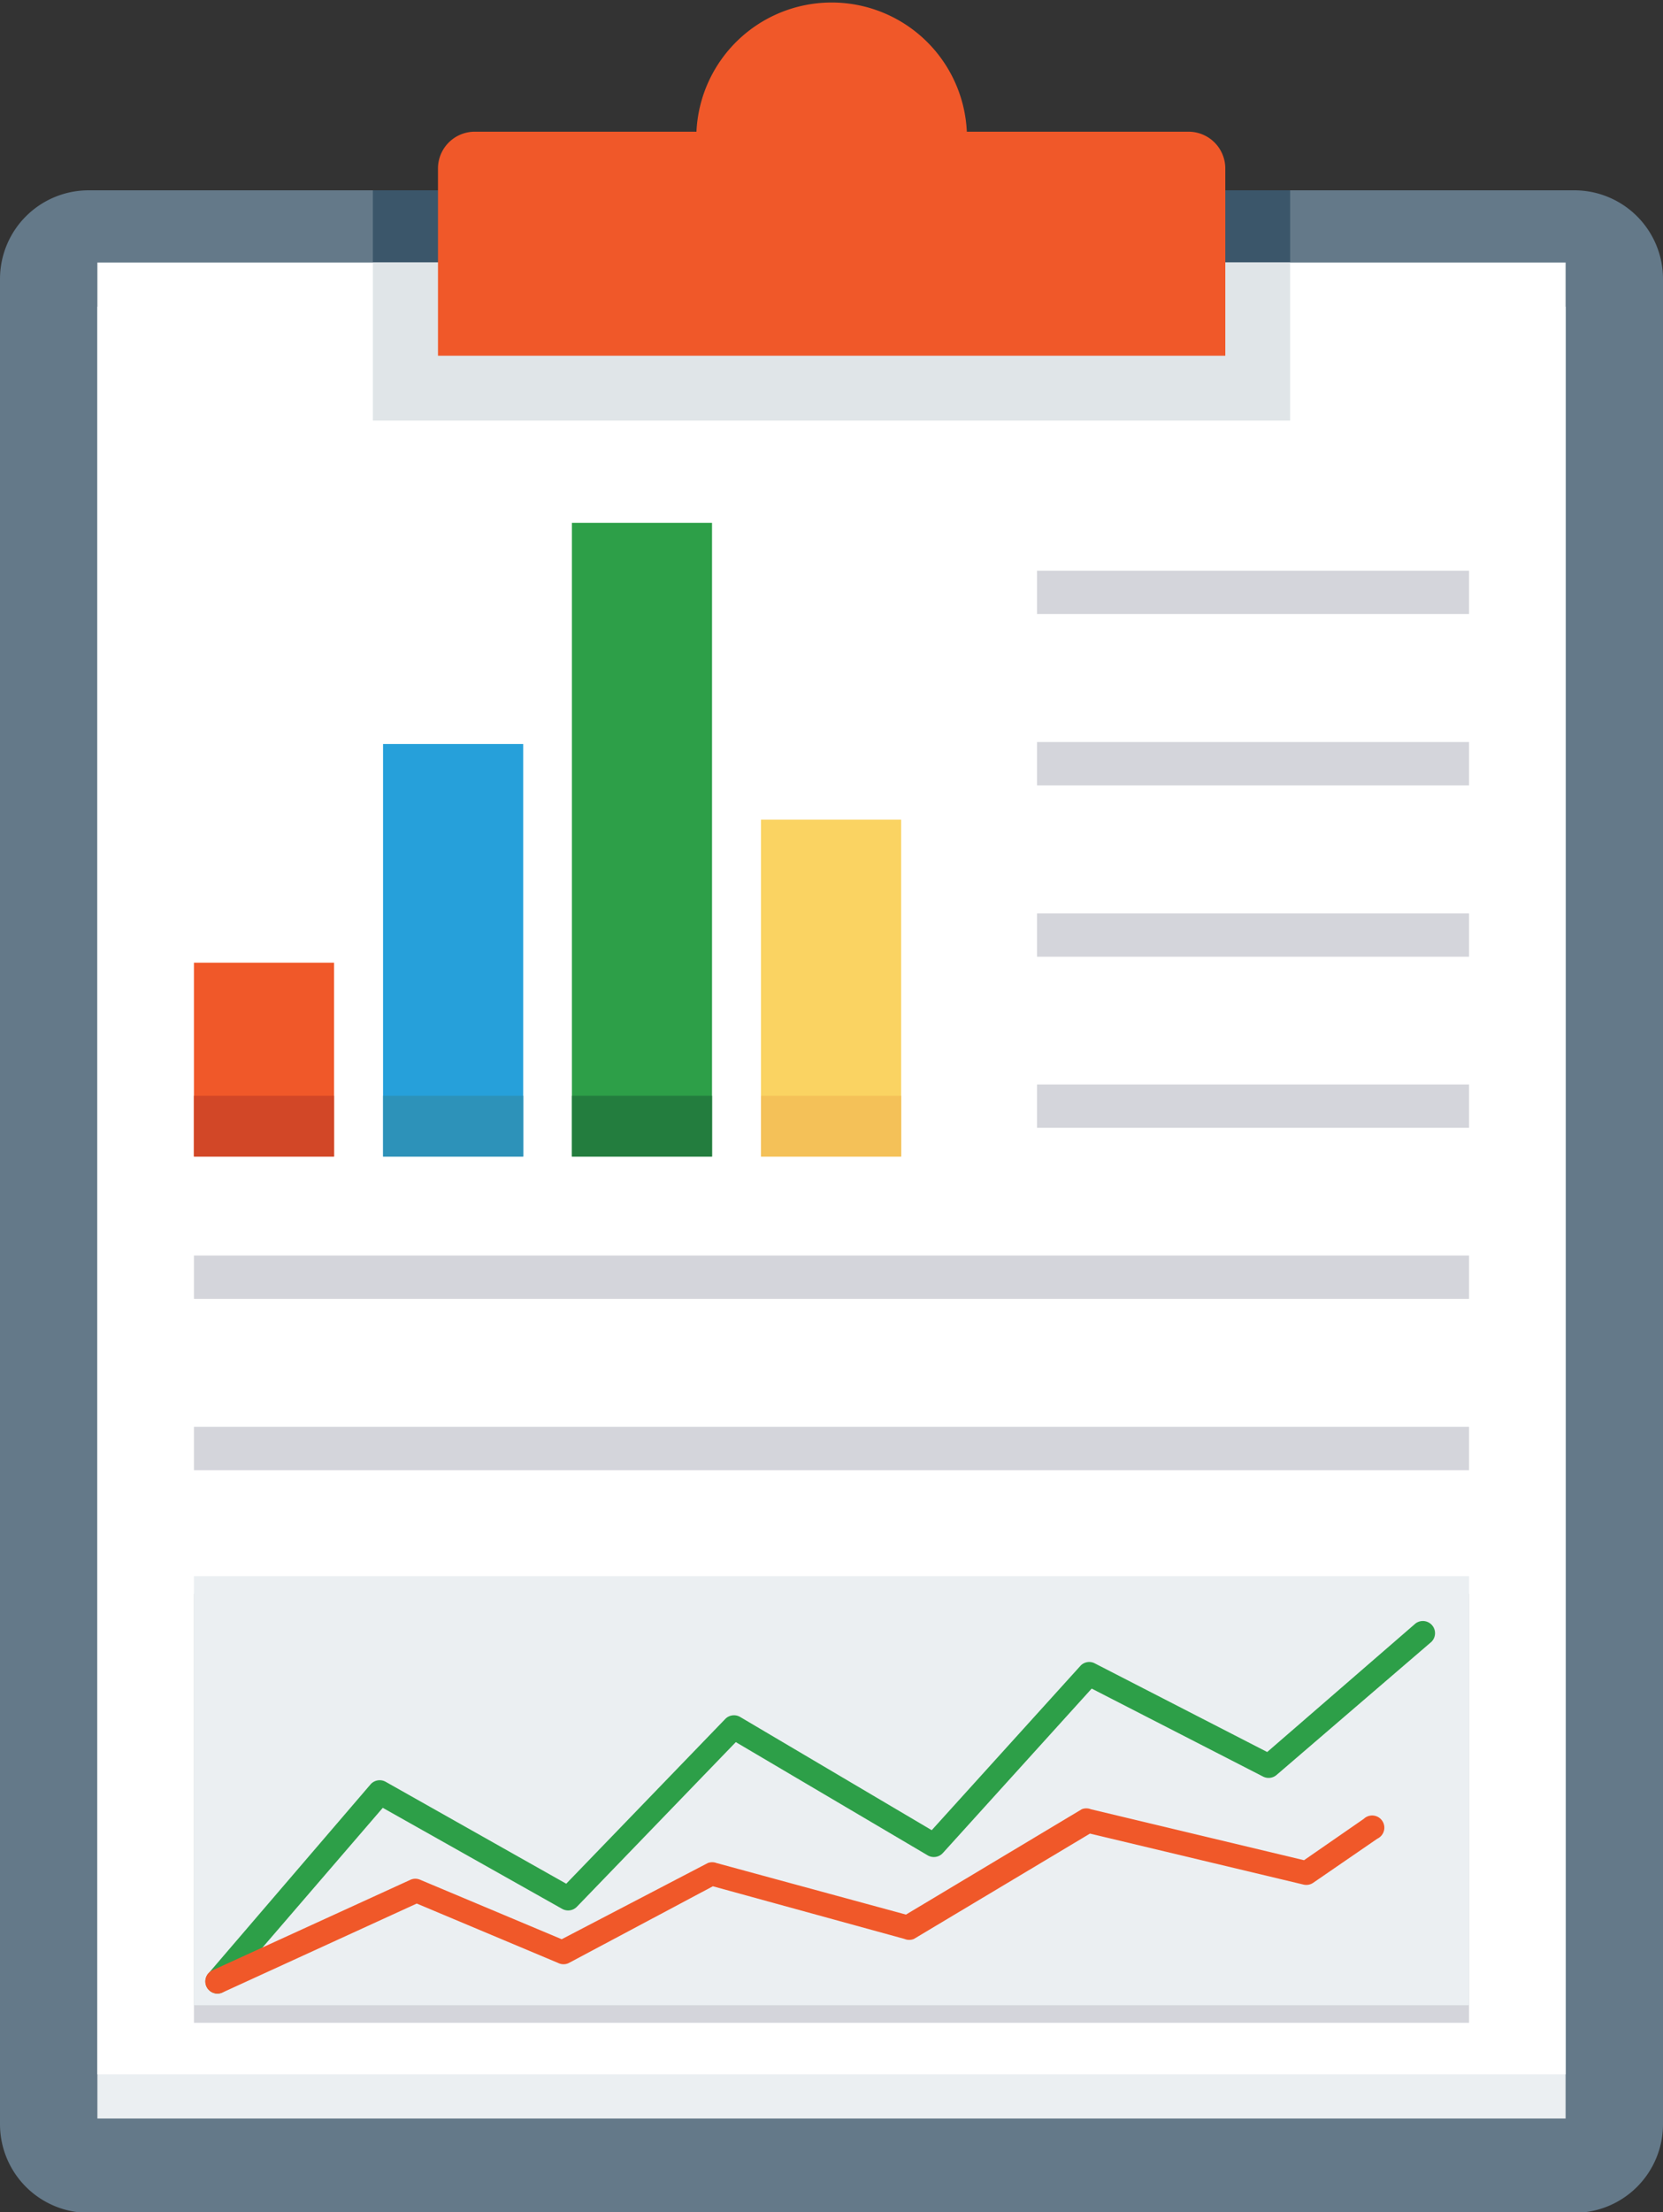 <svg xmlns="http://www.w3.org/2000/svg" viewBox="0 0 58.74 78.11"><rect x="0" y="0" width="58.74" height="78.11" fill="#333333" stroke="none"/><defs><style>.cls-1{fill:#647989;}.cls-2{fill:#ebeff2;}.cls-3{fill:#fff;}.cls-4{fill:#3b566a;}.cls-5{fill:#e0e5e8;}.cls-6{fill:#f05829;}.cls-7{fill:#26a0da;}.cls-8{fill:#2d9f48;}.cls-9{fill:#fad362;}.cls-10{fill:#d24727;}.cls-11{fill:#2d92b9;}.cls-12{fill:#237d3e;}.cls-13{fill:#f4c158;}.cls-14{fill:#d4d5db;}</style></defs><title>Asset 10</title><g id="Layer_2" data-name="Layer 2"><g id="Layer_1-2" data-name="Layer 1"><path class="cls-1" d="M55.62,6.72H3.13A3.13,3.13,0,0,0,0,9.85V75a3.13,3.13,0,0,0,3.13,3.13H55.62A3.13,3.13,0,0,0,58.74,75V9.85A3.13,3.13,0,0,0,55.62,6.72Z"/><rect class="cls-2" x="3.44" y="10.83" width="51.86" height="63.97"/><rect class="cls-3" x="3.44" y="9.27" width="51.86" height="63.97"/><rect class="cls-4" x="13.17" y="6.72" width="32.4" height="2.54"/><rect class="cls-5" x="13.17" y="9.27" width="32.4" height="5.58"/><path class="cls-6" d="M42,4.65H34.15a4.78,4.78,0,0,0-9.55,0H16.77a1.3,1.3,0,0,0-1.3,1.3v6.61H43.28V5.95A1.3,1.3,0,0,0,42,4.65Z"/><rect class="cls-6" x="6.85" y="33.99" width="4.95" height="6.84"/><rect class="cls-7" x="13.53" y="26.27" width="4.95" height="14.56"/><rect class="cls-8" x="20.2" y="18.46" width="4.95" height="22.37"/><rect class="cls-9" x="26.88" y="28.94" width="4.95" height="11.89"/><rect class="cls-10" x="6.85" y="38.69" width="4.95" height="2.15"/><rect class="cls-11" x="13.53" y="38.69" width="4.95" height="2.15"/><rect class="cls-12" x="20.2" y="38.69" width="4.95" height="2.15"/><rect class="cls-13" x="26.88" y="38.69" width="4.95" height="2.15"/><rect class="cls-14" x="6.85" y="44.33" width="45.04" height="1.53"/><rect class="cls-14" x="36.63" y="20.15" width="15.26" height="1.53"/><rect class="cls-14" x="36.63" y="26.2" width="15.26" height="1.53"/><rect class="cls-14" x="36.63" y="32.25" width="15.26" height="1.53"/><rect class="cls-14" x="36.63" y="38.29" width="15.26" height="1.53"/><rect class="cls-14" x="6.85" y="50.38" width="45.04" height="1.53"/><rect class="cls-14" x="6.85" y="56.27" width="45.04" height="15.15"/><rect class="cls-2" x="6.85" y="55.65" width="45.04" height="15.15"/><path class="cls-8" d="M7.68,70.39a.43.43,0,0,1-.32-.71L13.09,63a.43.43,0,0,1,.53-.09L20,66.51l5.62-5.82a.43.43,0,0,1,.52-.07l6.77,4,5.25-5.8a.42.42,0,0,1,.51-.09l6.09,3.13L50,57.32a.43.43,0,0,1,.56.65l-5.47,4.7a.43.43,0,0,1-.47.06l-6.06-3.11-5.26,5.81a.43.43,0,0,1-.53.08l-6.78-4-5.61,5.81a.43.43,0,0,1-.52.08l-6.34-3.57L8,70.24A.43.43,0,0,1,7.68,70.39Z"/><path class="cls-6" d="M7.68,70.39a.43.43,0,0,1-.18-.82l7-3.2a.42.42,0,0,1,.34,0l5,2.1L25,65.78a.43.43,0,0,1,.31,0L32,67.6l6.21-3.72a.43.43,0,0,1,.32,0l7.53,1.8,2.11-1.46a.43.43,0,1,1,.48.7l-2.27,1.56a.43.43,0,0,1-.34.06l-7.54-1.8-6.22,3.72a.43.43,0,0,1-.33,0l-6.77-1.86-5.09,2.71a.42.42,0,0,1-.37,0l-5-2.1L7.86,70.35A.42.42,0,0,1,7.68,70.39Z"/></g></g></svg>